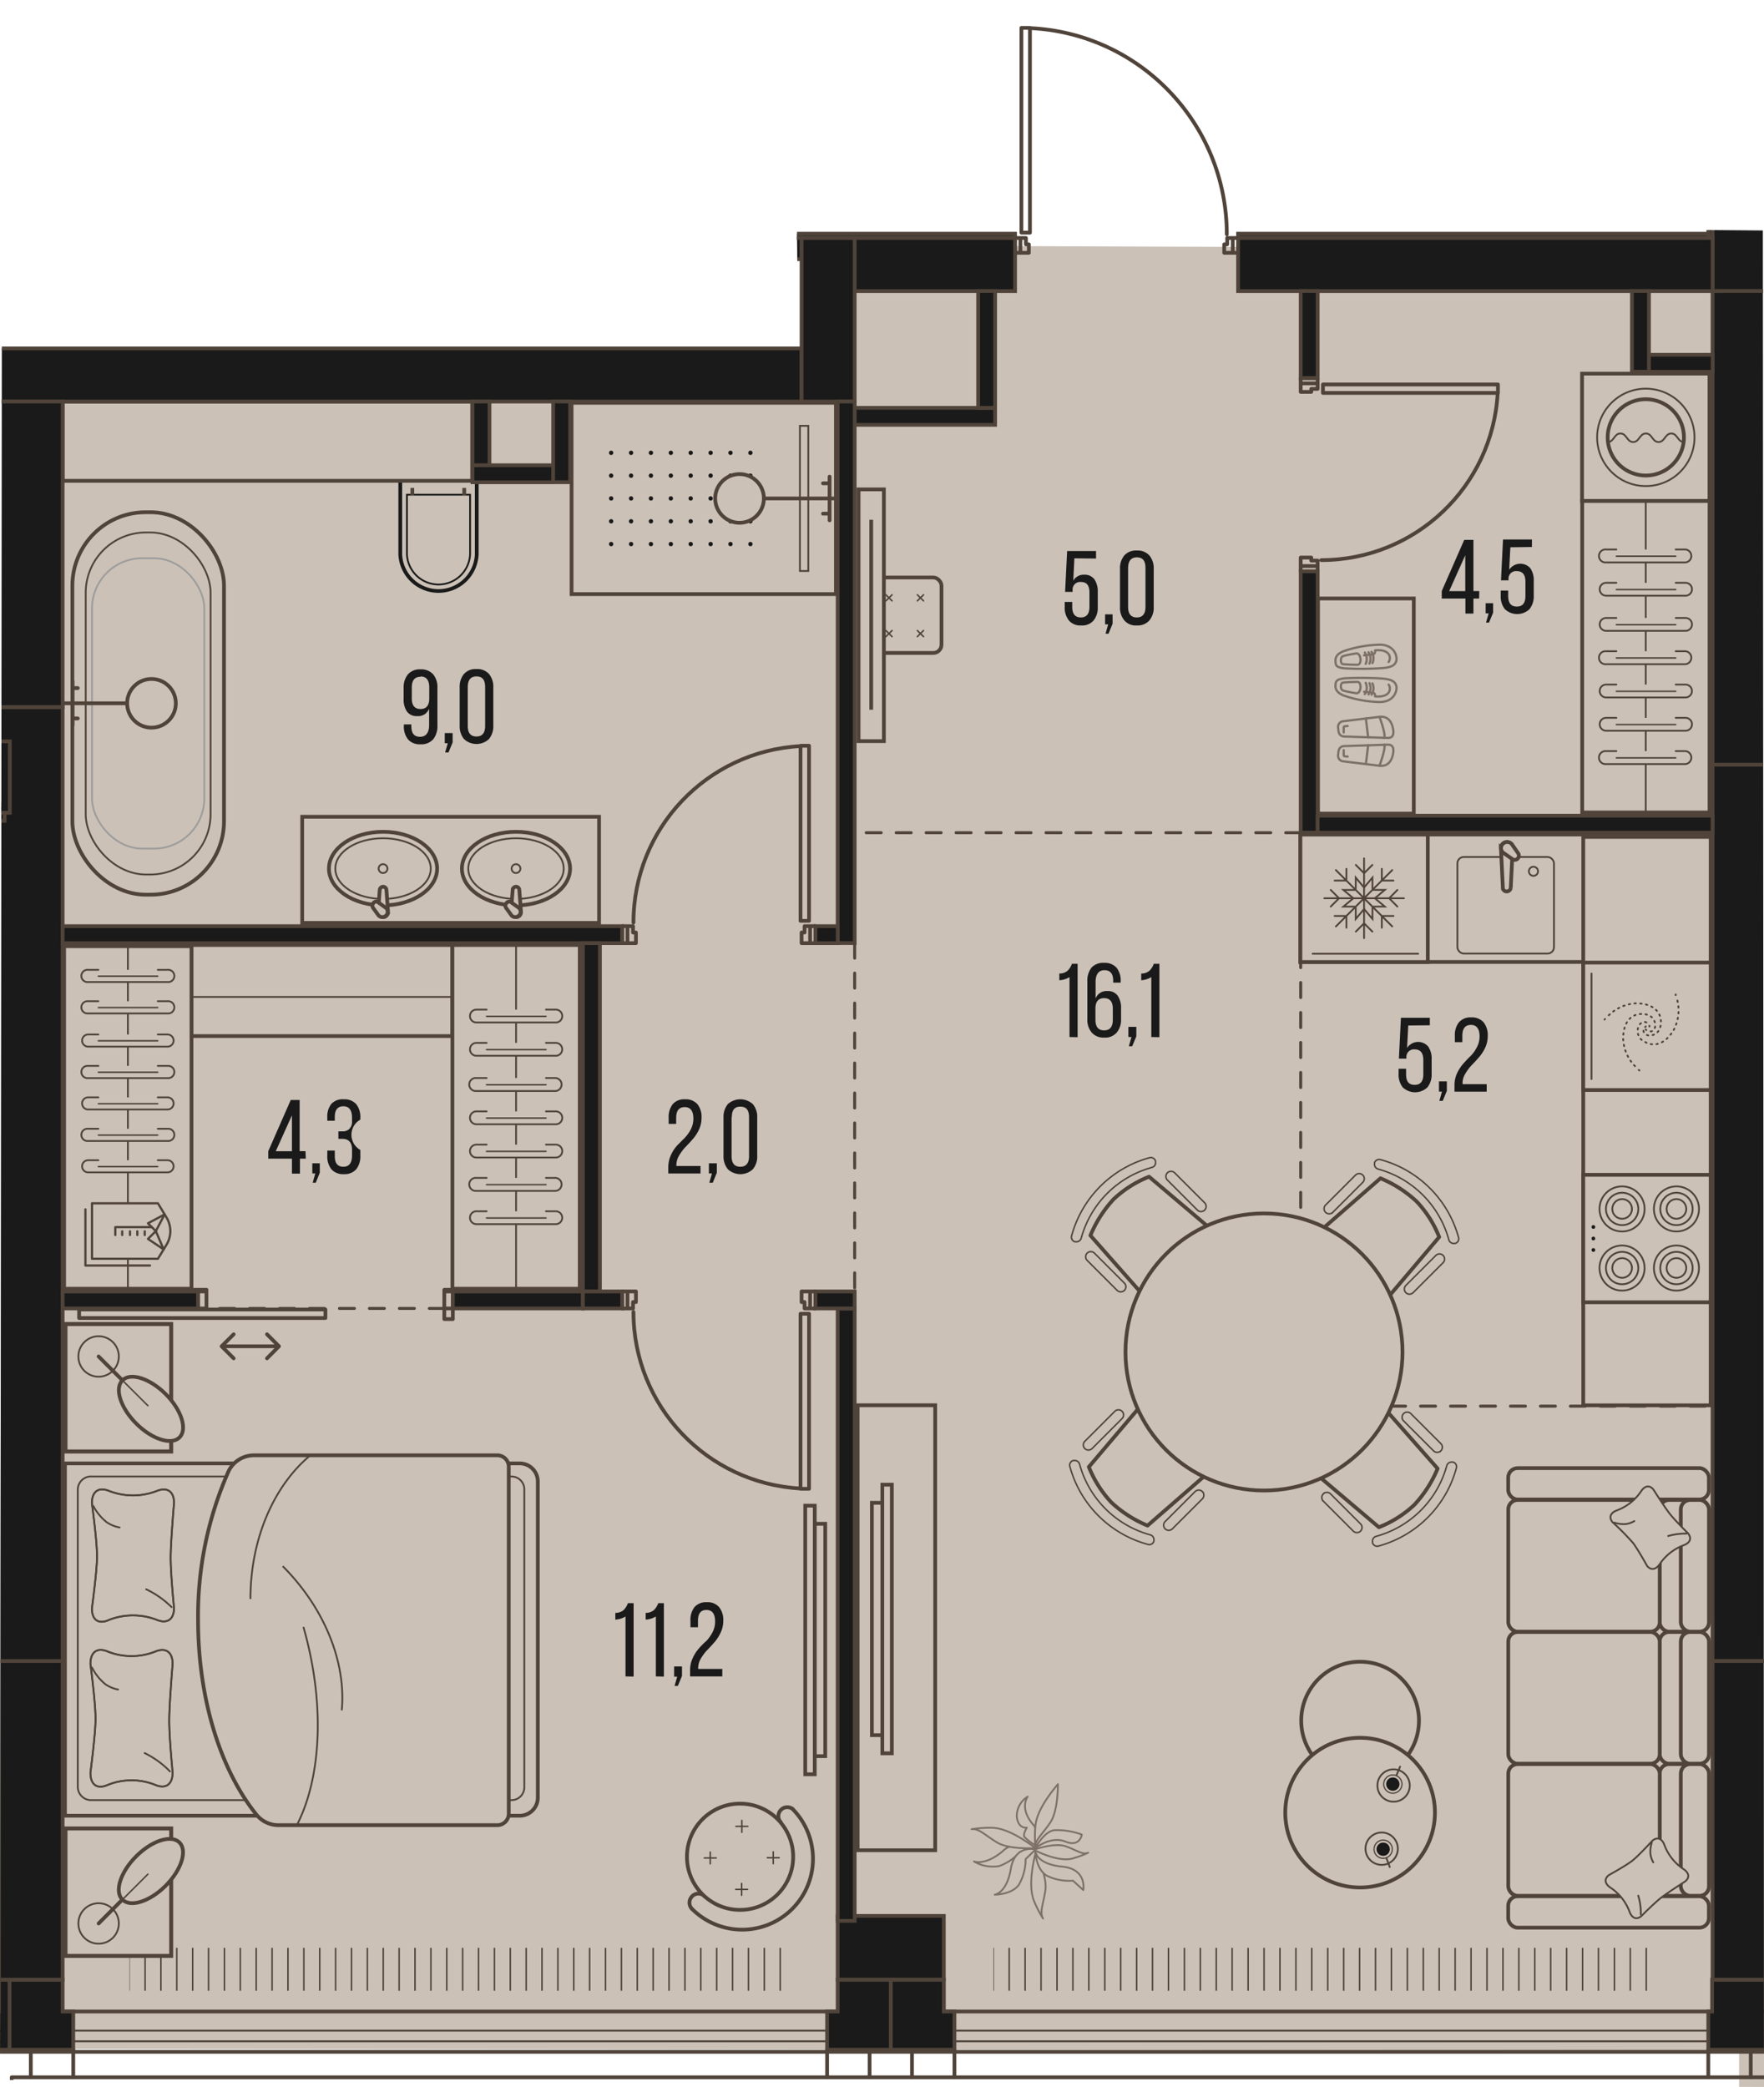 <svg version="1.1" xmlns="http://www.w3.org/2000/svg" xmlns:xlink="http://www.w3.org/1999/xlink" viewBox="382.796 580.549 235.48 278.522"><path d="m383.042 626.039 106.293.246-.149-15.066 28.029-.362.253-30.308 28.813 8.843 1.782 21.348 70.059.567.154 247.764-235.48-.93.246-232.102Z" fill="none"></path><path fill="#cbc1b7" d="m389.55 632.254 105.18-.875.36-18.065 119.36.425.97 240.435-228.04-.18 2.17-221.74z"></path><clipPath id="a"><path d="m383.042 626.039 106.293.246-.149-15.066 28.029-.362.253-30.308 28.813 8.843 1.782 21.348 70.059.567.154 247.764-235.48-.93.246-232.102Z" fill="none"></path></clipPath><g clip-path="url(#a)"><defs><clipPath></clipPath><clipPath></clipPath><clipPath></clipPath><clipPath></clipPath><clipPath></clipPath><clipPath></clipPath><clipPath></clipPath><clipPath></clipPath><clipPath></clipPath><clipPath></clipPath><clipPath></clipPath><clipPath></clipPath><clipPath></clipPath><clipPath></clipPath><clipPath></clipPath><clipPath></clipPath><clipPath id="b"><path fill="none" d="M515.408 840.5h87.26v6.08h-87.26z"></path></clipPath><clipPath></clipPath><clipPath></clipPath><clipPath></clipPath><clipPath></clipPath><clipPath></clipPath><clipPath></clipPath><clipPath></clipPath><clipPath id="c"><path fill="none" d="M400.088 840.5h86.97v6.08h-86.97z"></path></clipPath><clipPath></clipPath><clipPath></clipPath><clipPath></clipPath><clipPath></clipPath><clipPath></clipPath><clipPath></clipPath><clipPath id="d"><path fill="none" d="M463.458 639.96h20.44v14.23h-20.44z"></path></clipPath><clipPath></clipPath><clipPath></clipPath><clipPath></clipPath><clipPath></clipPath><clipPath></clipPath><clipPath></clipPath><pattern x="0" y="0" width="68.03" height="42.52" patternTransform="matrix(1 0 0 -1 -95.082 -15148.59)" patternUnits="userSpaceOnUse"></pattern><pattern x="0" y="0" width="34.02" height="34.02" patternTransform="matrix(1 0 0 -1 -231.152 -15140.09)" patternUnits="userSpaceOnUse"></pattern></defs><g data-name="Layer 1"><path fill="none" stroke="#51443a" stroke-dasharray="0 0 2 2" stroke-linecap="round" stroke-miterlimit="10" stroke-width=".4" d="M556.428 691.68h-59.54m0 14.74v46.48m59.54-61.22v76.53m0 0h54.98m-169.3-13.04h-31.75"></path><path fill="#cbc1b7" d="M614.948 852.32h120.29v10.92h-120.29zm-114.66-14.24h117.64V849h-117.64z"></path><g fill="none" stroke="#50443a" stroke-miterlimit="10" stroke-width=".2" clip-path="url(#b)"><path d="M602.558 840.5v5.73m-2.13-5.73v5.73m-2.12-5.73v5.73m-2.13-5.73v5.73m-2.12-5.73v5.73m-2.13-5.73v5.73m-2.13-5.73v5.73m-2.12-5.73v5.73m-2.13-5.73v5.73m-2.12-5.73v5.73m-2.13-5.73v5.73m-2.13-5.73v5.73m-2.12-5.73v5.73m-2.13-5.73v5.73m-2.12-5.73v5.73m-2.13-5.73v5.73m-2.13-5.73v5.73m-2.12-5.73v5.73m-2.13-5.73v5.73m-2.12-5.73v5.73m-2.13-5.73v5.73m-2.13-5.73v5.73m-2.12-5.73v5.73m-2.13-5.73v5.73m-2.12-5.73v5.73m-2.13-5.73v5.73m-2.13-5.73v5.73m-2.12-5.73v5.73m-2.13-5.73v5.73m-2.12-5.73v5.73m-2.13-5.73v5.73m-2.13-5.73v5.73m-2.12-5.73v5.73m-2.13-5.73v5.73m-2.12-5.73v5.73m-2.13-5.73v5.73m-2.13-5.73v5.73m-2.12-5.73v5.73m-2.13-5.73v5.73m-2.13-5.73v5.73m-2.12-5.73v5.73m-2.13-5.73v5.73"></path></g><path fill="#cbc1b7" d="M385.028 838.08h117.24V849h-117.24z"></path><g fill="none" stroke="#50443a" stroke-miterlimit="10" stroke-width=".2" clip-path="url(#c)"><path d="M486.948 840.5v5.73m-2.12-5.73v5.73m-2.12-5.73v5.73m-2.12-5.73v5.73m-2.12-5.73v5.73m-2.12-5.73v5.73m-2.12-5.73v5.73m-2.12-5.73v5.73m-2.12-5.73v5.73m-2.12-5.73v5.73m-2.12-5.73v5.73m-2.12-5.73v5.73m-2.12-5.73v5.73m-2.12-5.73v5.73m-2.12-5.73v5.73m-2.12-5.73v5.73m-2.11-5.73v5.73m-2.12-5.73v5.73m-2.12-5.73v5.73m-2.12-5.73v5.73m-2.12-5.73v5.73m-2.12-5.73v5.73m-2.12-5.73v5.73m-2.12-5.73v5.73m-2.12-5.73v5.73m-2.12-5.73v5.73m-2.12-5.73v5.73m-2.12-5.73v5.73m-2.12-5.73v5.73m-2.12-5.73v5.73m-2.12-5.73v5.73m-2.12-5.73v5.73m-2.12-5.73v5.73m-2.12-5.73v5.73m-2.12-5.73v5.73m-2.12-5.73v5.73m-2.12-5.73v5.73m-2.12-5.73v5.73m-2.12-5.73v5.73m-2.12-5.73v5.73m-2.11-5.73v5.73m-2.12-5.73v5.73"></path></g><path fill="none" stroke="#50443a" stroke-linecap="round" stroke-linejoin="round" stroke-width=".5" d="M442.108 756.59h1.14m0 0v-1.42m0 0h-1.14m0 0v1.42m0-3.69v2.27m0 0h1.14m0 0v-2.27m0 0h-1.14m-32.88 0v2.27m0 0h1.13m0 0v-2.27m0 0h-1.13m3.15 7.32 1.61 1.61m-1.61-1.61 1.61-1.6m6.05 1.6-1.6 1.61m1.6-1.61-1.6-1.6m-6.06 1.6h7.66m-26.68-4.91v1.14m0 0h32.88m0 0v-1.14m0 0h-32.88m49.89-2.41h.56m0 0v-.22m0 0h-1.7m0 0v.22m-33.45 0h.57m1.13 0v-.22m0 0h-1.7m0 0v.22" data-name="doors sliding"></path><path fill="none" stroke="#50443a" stroke-linecap="round" stroke-linejoin="round" stroke-width=".5" d="M520.288 611.31v-27.04m-1.14 27.04v.29m1.14-27.33h-1.14m0 27.33h1.14m0 0v-.29m-1.14-27.04v27.04m0 .29h1.14m0 0v-27.33m0 0h-1.14m0 0v27.33m28.21 2.69v-1.98m0 0h-.74m0 0v.85m0 0h-.4m0 0v1.13m0 0h1.14m0-1.98v1.98m0 0h.71m0 0v-1.98m0 0h-.71m-28.35 1.98h1.13m0 0v-1.13m0 0h-.39m0 0v-.85m0 0h-.74m0 0v1.98m0-1.98h-.71m0 0v1.98m0 0h.71m0 0v-1.98m91.41-9.78h-27.04m27.04 1.13h.28m-27.32-1.13v1.13m27.32 0v-1.13m0 0h-.28m-27.04 1.13h27.04m.28 0v-1.13m0 0h-27.32m0 0v1.13m0 0h27.32m2.7.14v-1.13m0 0h-1.14m0 0v.39m0 0h-.85m0 0v.74m0 0h1.99m-1.99 0v.71m0 0h1.99m0 0v-.71m0 0h-1.99m-51.72 29.19h23.07m-23.07-1.13h-.29m23.36 1.13v-1.13m-23.36 0v1.13m0 0h.29m23.07-1.13h-23.07m-.29 0v1.13m0 0h23.36m0 0v-1.13m0 0h-23.36m-2.97 24.23h2.26m0 0v-.73m0 0h-.85m0 0v-.4m0 0h-1.41m0 0v1.13m2.26 0h-2.26m0 0v.71m0 0h2.26m0 0v-.71m-2.26-24.38v1.14m0 0h1.41m0 0v-.4m0 0h.85m0 0v-.74m0 0h-2.26m2.26 0v-.7m0 0h-2.26m0 0v.7m0 0h2.26m-69.03 71.45v-23.08m1.14 23.08v.28m-1.14-23.36h1.14m0 23.36h-1.14m0 0v-.28m1.14-23.08v23.08m0 .28v-23.36m0 0h-1.14m0 0v23.36m0 0h1.14m.14 2.98v-2.27m0 0h-.74m0 0v.85m0 0h-.4m0 0v1.42m0 0h1.14m0-2.27v2.27m0 0h.71m0 0v-2.27m0 0h-.71m-24.38 2.27h1.13m0 0V705m0 0h-.39m0 0v-.85m0 0h-.74m0 0v2.27m0-2.27h-.71m0 0v2.27m0 0h.71m0 0v-2.27m23.1 52.01v23.08m1.14-23.08v-.28m-1.14 23.36h1.14m0-23.36h-1.14m0 0v.28m1.14 23.08v-23.08m0-.28h-1.14m0 0v23.36m0 0h1.14m0 0v-23.36m-24.24-2.98v2.27m0 0h.74m0 0v-.85m0 0h.39m0 0v-1.42m0 0h-1.13m0 2.27v-2.27m0 0h-.71m0 0v2.27m0 0h.71m24.38-2.27h-1.14m0 0v1.42m0 0h.4m0 0v.85m0 0h.74m0 0v-2.27m0 2.27h.71m0 0v-2.27m0 0h-.71m0 0v2.27m55.63-143.35c-.006-14.72-11.577-26.836-26.28-27.52m90.64-8.05c-14.725 0-26.847 11.58-27.52 26.29m-24.23 52.76c12.529-.003 22.87-9.8 23.55-22.31m-93.06 47.13c-12.513.675-22.313 11.019-22.31 23.55m0 51.98c-.003 12.531 9.797 22.875 22.31 23.55"></path><path fill="#cbc1b7" stroke="#50443a" stroke-miterlimit="10" stroke-width=".5" d="M593.988 630.41h17.01v17.01h-17.01z"></path><circle cx="602.498" cy="638.92" r="6.5" fill="none" stroke="#50443a" stroke-linecap="round" stroke-miterlimit="10" stroke-width=".24"></circle><path d="M602.488 633.83a5.09 5.09 0 1 1-5.08 5.1v-.01a5.09 5.09 0 0 1 5.08-5.09Z" fill="none" stroke="#50443a" stroke-linecap="round" stroke-miterlimit="10" stroke-width=".5"></path><path d="M607.588 639.54c-.85 0-.85-1.14-1.69-1.14s-.85 1.14-1.7 1.14-.84-1.14-1.69-1.14-.85 1.14-1.7 1.14-.85-1.14-1.7-1.14-.84 1.14-1.69 1.14" fill="none" stroke="#50443a" stroke-linecap="round" stroke-miterlimit="10" stroke-width=".24"></path><path fill="#cbc1b7" stroke="#50443a" stroke-miterlimit="10" stroke-width=".5" d="M423.138 689.55h39.63v14.17h-39.63z"></path><path d="M441.338 659.66a5.11 5.11 0 0 1-5.11-5.1v-10.02h10.26v10a5.11 5.11 0 0 1-5.15 5.12Z" fill="#cbc1b7"></path><path d="M446.188 644.8v9.74a4.86 4.86 0 0 1-9.71 0v-9.76h9.71m.5-.5h-10.71v10.26a5.36 5.36 0 0 0 10.71 0v-10.26Z" fill="#1a1a1a"></path><path d="M445.428 646.69v7.85a4.1 4.1 0 0 1-8.19 0v-7.85h8.19m.24-.24h-8.67v8.09a4.34 4.34 0 0 0 8.67 0v-8.09Z" fill="#1a1a1a"></path><path fill="none" stroke="#50443a" stroke-miterlimit="10" stroke-width=".5" d="M444.768 646.68v-1.01m-6.93 1.01v-1.01"></path><ellipse cx="433.928" cy="696.47" rx="7.22" ry="4.91" fill="#cbc1b7" stroke="#50443a" stroke-miterlimit="10" stroke-width=".5"></ellipse><ellipse cx="433.928" cy="696.47" rx="6.37" ry="4.05" fill="none" stroke="#50443a" stroke-miterlimit="10" stroke-width=".24"></ellipse><circle cx="433.928" cy="696.47" r=".59" fill="none" stroke="#50443a" stroke-miterlimit="10" stroke-width=".24"></circle><path d="m434.378 699.28.22 3a.67.67 0 0 1-.66.67.67.67 0 0 1-.67-.67l.22-3a.48.48 0 0 1 .45-.39.45.45 0 0 1 .44.39Z" fill="#cbc1b7" fill-rule="evenodd" stroke="#50443a" stroke-miterlimit="10" stroke-width=".5"></path><path d="m433.338 701.01 1 .72a.71.71 0 0 1 0 1 .7.7 0 0 1-1 0l-.73-1a.5.5 0 0 1 0-.61.46.46 0 0 1 .73-.11Z" fill="#cbc1b7" fill-rule="evenodd" stroke="#50443a" stroke-miterlimit="10" stroke-width=".5"></path><ellipse cx="451.678" cy="696.47" rx="7.22" ry="4.91" fill="#cbc1b7" stroke="#50443a" stroke-miterlimit="10" stroke-width=".5"></ellipse><ellipse cx="451.678" cy="696.47" rx="6.37" ry="4.05" fill="none" stroke="#50443a" stroke-miterlimit="10" stroke-width=".24"></ellipse><circle cx="451.678" cy="696.47" r=".59" fill="none" stroke="#50443a" stroke-miterlimit="10" stroke-width=".24"></circle><path d="m452.118 699.28.23 3a.67.67 0 0 1-1.34 0l.23-3a.46.46 0 0 1 .44-.39.44.44 0 0 1 .44.39Z" fill="#cbc1b7" fill-rule="evenodd" stroke="#50443a" stroke-miterlimit="10" stroke-width=".5"></path><path d="m451.088 701.01 1 .72a.71.71 0 0 1 0 1 .71.71 0 0 1-1 0l-.72-1a.47.47 0 0 1 0-.61.46.46 0 0 1 .72-.11Z" fill="#cbc1b7" fill-rule="evenodd" stroke="#50443a" stroke-miterlimit="10" stroke-width=".5"></path><path fill="#cbc1b7" stroke="#50443a" stroke-miterlimit="10" stroke-width=".5" d="M459.098 634.31h35.29v25.53h-35.29z"></path><g fill="#1a1a1a" clip-path="url(#d)"><circle cx="464.378" cy="653.16" r=".29"></circle><circle cx="464.378" cy="650.12" r=".29"></circle><circle cx="464.378" cy="647.07" r=".29"></circle><circle cx="464.378" cy="644.03" r=".29"></circle><circle cx="464.378" cy="640.98" r=".29"></circle><circle cx="467.038" cy="653.16" r=".29"></circle><circle cx="467.038" cy="650.12" r=".29"></circle><circle cx="467.038" cy="647.07" r=".29"></circle><circle cx="467.038" cy="644.03" r=".29"></circle><circle cx="467.038" cy="640.98" r=".29"></circle><circle cx="469.688" cy="653.16" r=".29"></circle><circle cx="469.688" cy="650.12" r=".29"></circle><circle cx="469.688" cy="647.07" r=".29"></circle><circle cx="469.688" cy="644.03" r=".29"></circle><circle cx="469.688" cy="640.98" r=".29"></circle><circle cx="472.348" cy="653.16" r=".29"></circle><circle cx="472.348" cy="650.12" r=".29"></circle><circle cx="472.348" cy="647.07" r=".29"></circle><circle cx="472.348" cy="644.03" r=".29"></circle><circle cx="472.348" cy="640.98" r=".29"></circle><circle cx="474.998" cy="653.16" r=".29"></circle><circle cx="474.998" cy="650.12" r=".29"></circle><circle cx="474.998" cy="647.07" r=".29"></circle><circle cx="474.998" cy="644.03" r=".29"></circle><circle cx="474.998" cy="640.98" r=".29"></circle><circle cx="477.658" cy="653.16" r=".29"></circle><circle cx="477.658" cy="650.12" r=".29"></circle><circle cx="477.658" cy="647.07" r=".29"></circle><circle cx="477.658" cy="644.03" r=".29"></circle><circle cx="477.658" cy="640.98" r=".29"></circle><circle cx="480.308" cy="653.16" r=".29"></circle><circle cx="480.308" cy="650.12" r=".29"></circle><circle cx="480.308" cy="647.07" r=".29"></circle><circle cx="480.308" cy="644.03" r=".29"></circle><circle cx="480.308" cy="640.98" r=".29"></circle><circle cx="482.968" cy="653.16" r=".29"></circle><circle cx="482.968" cy="650.12" r=".29"></circle><circle cx="482.968" cy="647.07" r=".29"></circle><circle cx="482.968" cy="644.03" r=".29"></circle><circle cx="482.968" cy="640.98" r=".29"></circle></g><path fill="#cbc1b7" stroke="#50443a" stroke-miterlimit="10" stroke-width=".24" d="M489.578 637.38h1.12v19.37h-1.12z"></path><path fill="none" stroke="#50443a" stroke-miterlimit="10" stroke-width=".5" d="M494.388 647.07h-9.61"></path><path fill="none" stroke="#50443a" stroke-linecap="round" stroke-miterlimit="10" stroke-width=".5" d="M493.538 649.99v-5.83m0 4.94h-.88m.88-4.05h-.88"></path><circle cx="481.518" cy="647.07" r="3.25" fill="#cbc1b7" stroke="#50443a" stroke-miterlimit="10" stroke-width=".5"></circle><rect x="392.458" y="648.91" width="20.24" height="51.04" rx="9.79" ry="9.79" fill="#cbc1b7" stroke="#50443a" stroke-miterlimit="10" stroke-width=".5"></rect><rect x="394.238" y="651.61" width="16.67" height="45.65" rx="8.05" ry="8.05" fill="#cbc1b7" stroke="#50443a" stroke-miterlimit="10" stroke-width=".24"></rect><rect x="395.078" y="655.05" width="14.99" height="38.75" rx="6.7" ry="6.7" fill="#cbc1b7" stroke="#9d9d9c" stroke-miterlimit="10" stroke-width=".24"></rect><path fill="none" stroke="#50443a" stroke-miterlimit="10" stroke-width=".5" d="M391.338 674.41h9.91"></path><path fill="none" stroke="#50443a" stroke-linecap="round" stroke-miterlimit="10" stroke-width=".5" d="M392.478 671.49v5.83m0-4.94h.7m-.7 4.05h.7"></path><circle cx="403.018" cy="674.41" r="3.25" fill="#cbc1b7" stroke="#50443a" stroke-miterlimit="10" stroke-width=".5"></circle><path fill="#cbc1b7" stroke="#50443a" stroke-miterlimit="10" stroke-width=".5" d="M391.158 634.14h54.67v10.58h-54.67zm165.23 57.78h54.83v17.01h-54.83z"></path><path fill="#cbc1b7" stroke="#50443a" stroke-miterlimit="10" stroke-width=".5" d="M594.148 692.24h17.01v75.86h-17.01z"></path><path fill="#cbc1b7" stroke="#50443a" stroke-miterlimit="10" stroke-width=".5" d="M594.148 737.34h17.01v17.01h-17.01z"></path><circle cx="606.588" cy="741.89" r="3.01" fill="none" stroke="#50443a" stroke-linecap="round" stroke-miterlimit="10" stroke-width=".24"></circle><path d="M604.428 741.89a2.16 2.16 0 1 1 2.16 2.16h0a2.16 2.16 0 0 1-2.16-2.16Z" fill="none" stroke="#50443a" stroke-linecap="round" stroke-miterlimit="10" stroke-width=".24"></path><path d="M605.278 741.89a1.31 1.31 0 1 1 1.31 1.31h0a1.31 1.31 0 0 1-1.31-1.31Z" fill="none" stroke="#50443a" stroke-linecap="round" stroke-miterlimit="10" stroke-width=".24"></path><circle cx="606.588" cy="749.78" r="3.01" fill="none" stroke="#50443a" stroke-linecap="round" stroke-miterlimit="10" stroke-width=".24"></circle><path d="M604.428 749.78a2.16 2.16 0 1 1 2.16 2.16h0a2.16 2.16 0 0 1-2.16-2.16Z" fill="none" stroke="#50443a" stroke-linecap="round" stroke-miterlimit="10" stroke-width=".24"></path><path d="M605.278 749.78a1.31 1.31 0 1 1 1.32 1.3h-.01a1.31 1.31 0 0 1-1.31-1.3Z" fill="none" stroke="#50443a" stroke-linecap="round" stroke-miterlimit="10" stroke-width=".24"></path><circle cx="599.328" cy="741.89" r="3.01" fill="none" stroke="#50443a" stroke-linecap="round" stroke-miterlimit="10" stroke-width=".24"></circle><path d="M597.178 741.89a2.16 2.16 0 1 1 2.16 2.16h0a2.16 2.16 0 0 1-2.16-2.16Z" fill="none" stroke="#50443a" stroke-linecap="round" stroke-miterlimit="10" stroke-width=".24"></path><path d="M598.028 741.89a1.31 1.31 0 1 1 1.31 1.31h0a1.31 1.31 0 0 1-1.31-1.31Z" fill="none" stroke="#50443a" stroke-linecap="round" stroke-miterlimit="10" stroke-width=".24"></path><circle cx="599.328" cy="749.78" r="3.01" fill="none" stroke="#50443a" stroke-linecap="round" stroke-miterlimit="10" stroke-width=".24"></circle><path d="M597.178 749.78a2.16 2.16 0 1 1 2.16 2.16h0a2.16 2.16 0 0 1-2.16-2.16Z" fill="none" stroke="#50443a" stroke-linecap="round" stroke-miterlimit="10" stroke-width=".24"></path><path d="M598.028 749.78a1.31 1.31 0 1 1 1.32 1.3h-.01a1.31 1.31 0 0 1-1.31-1.3Z" fill="none" stroke="#50443a" stroke-linecap="round" stroke-miterlimit="10" stroke-width=".24"></path><circle cx="595.498" cy="744.3" r=".25" fill="#1a1a1a"></circle><circle cx="595.498" cy="745.84" r=".25" fill="#1a1a1a"></circle><circle cx="595.498" cy="747.37" r=".25" fill="#1a1a1a"></circle><path fill="#cbc1b7" stroke="#50443a" stroke-miterlimit="10" stroke-width=".5" d="M556.388 691.93h17.01v17.01h-17.01z"></path><path fill="none" stroke="#50443a" stroke-linecap="round" stroke-miterlimit="10" stroke-width=".24" d="M563.778 699.15v-1.48l1.11 1.33m1.12.15v-1.48l-1.12 1.33m1.28.31h1.49l-1.33 1.12m-.16 1.11h1.49l-1.33-1.11m-.32 1.28v1.48l-1.12-1.33"></path><path fill="none" stroke="#50443a" stroke-linecap="round" stroke-miterlimit="10" stroke-width=".24" d="M563.778 701.71v1.48l1.12-1.33m-1.29-.32h-1.48l1.33-1.11"></path><path fill="none" stroke="#50443a" stroke-linecap="round" stroke-miterlimit="10" stroke-width=".24" d="M563.608 699.32h-1.48l1.33 1.11m1.43 0v-5.32m0 1.98-1.1-1.11m2.21 0-1.11 1.11m0 3.34 3.76-3.76m-1.39 1.4v-1.57m1.56 1.57h-1.56m-2.37 2.36h5.32m-1.97 0 1.1-1.11m0 2.22-1.1-1.11m-3.35 0 3.76 3.76m-1.39-1.4h1.56m-1.56 1.57v-1.57m-2.37-2.36v5.32m0-1.98 1.11 1.11m-2.21 0 1.1-1.11m0-3.34-3.76 3.76m1.4-1.4v1.57m-1.57-1.57h1.57m2.36-2.36h-5.31m1.97 0-1.11 1.11m0-2.22 1.11 1.11m3.34 0-3.76-3.76m1.4 1.4h-1.57m1.57-1.57v1.57m-4.51 9.76h14.09"></path><path fill="#cbc1b7" stroke="#50443a" stroke-miterlimit="10" stroke-width=".5" d="M594.148 709.01h17.01v17.01h-17.01z"></path><g fill="none" stroke="#50443a" stroke-linecap="round" stroke-linejoin="round" stroke-width=".24"><path d="M602.488 717.95c.02.026.044.05.07.07"></path><path d="M603.138 718.2a.47.47 0 0 0 .31-.12.85.85 0 0 0 .31-.67c0-.76-.49-1.54-1.82-1.54-1 0-2.41.61-2.47 3.24h0a5.63 5.63 0 0 0 1.87 4" stroke-dasharray="0 0 .19 .58"></path><path d="M601.558 723.34a.27.27 0 0 1 .08.07"></path></g><g fill="none" stroke="#50443a" stroke-linecap="round" stroke-linejoin="round" stroke-width=".24"><path d="M602.978 717.54v-.09"></path><path d="M602.568 717a.66.66 0 0 0-.34-.06.93.93 0 0 0-.61.42 1.58 1.58 0 0 0 .8 2.26c.82.48 2.39.68 3.77-1.55h0a5.61 5.61 0 0 0 .41-4.41" stroke-dasharray="0 0 .19 .58"></path><path d="M606.488 713.35v-.09"></path></g><g fill="none" stroke="#50443a" stroke-linecap="round" stroke-linejoin="round" stroke-width=".24"><path d="m602.488 717.54-.07.08"></path><path d="M602.188 718.11a.6.6 0 0 0 .12.32.87.87 0 0 0 .67.31c.76 0 1.54-.49 1.54-1.83 0-.94-.61-2.4-3.23-2.46h0a5.63 5.63 0 0 0-4 1.87" stroke-dasharray="0 0 .19 .58"></path><path d="m597.048 716.54-.06.08"></path></g><path fill="none" stroke="#50443a" stroke-linecap="round" stroke-miterlimit="10" stroke-width=".24" d="M595.248 710.47v14.09"></path><path fill="#cbc1b7" d="M575.538 692.25h16.51v16.37h-16.51z"></path><rect x="577.348" y="694.92" width="12.89" height="12.89" rx=".85" ry=".85" fill="none" stroke="#50443a" stroke-linecap="round" stroke-miterlimit="10" stroke-width=".24"></rect><path d="m583.418 699.07-.26-5.35a.79.79 0 0 1 .78-.79.8.8 0 0 1 .79.79l-.26 5.35a.56.56 0 0 1-.53.45c-.16.02-.51-.13-.52-.45Z" fill="#cbc1b7" fill-rule="evenodd" stroke="#50443a" stroke-miterlimit="10" stroke-width=".5"></path><path d="m584.638 695.17-1.22-.85a.81.81 0 0 1 0-1.16.83.83 0 0 1 1.16 0l.85 1.22a.58.58 0 0 1 0 .72.55.55 0 0 1-.79.07Z" fill="#cbc1b7" fill-rule="evenodd" stroke="#50443a" stroke-miterlimit="10" stroke-width=".5"></path><circle cx="587.498" cy="696.83" r=".61" fill="none" stroke="#50443a" stroke-linecap="round" stroke-miterlimit="10" stroke-width=".24"></circle><rect x="604.348" y="815.98" width="6.57" height="17.58" rx="1.26" ry="1.26" fill="#cbc1b7" stroke="#50443a" stroke-linecap="round" stroke-linejoin="round" stroke-width=".5"></rect><rect x="584.128" y="833.62" width="26.79" height="4.19" rx="1.26" ry="1.26" fill="#cbc1b7" stroke="#50443a" stroke-linecap="round" stroke-linejoin="round" stroke-width=".5"></rect><rect x="584.128" y="776.48" width="26.79" height="4.19" rx="1.26" ry="1.26" fill="#cbc1b7" stroke="#50443a" stroke-linecap="round" stroke-linejoin="round" stroke-width=".5"></rect><rect x="607.168" y="815.98" width="3.76" height="17.58" rx="1.26" ry="1.26" fill="#cbc1b7" stroke="#50443a" stroke-linecap="round" stroke-linejoin="round" stroke-width=".5"></rect><rect x="584.138" y="815.98" width="20.22" height="17.58" rx="1.26" ry="1.26" fill="#cbc1b7" stroke="#50443a" stroke-linecap="round" stroke-linejoin="round" stroke-width=".5"></rect><rect x="604.348" y="798.35" width="6.57" height="17.58" rx="1.26" ry="1.26" fill="#cbc1b7" stroke="#50443a" stroke-linecap="round" stroke-linejoin="round" stroke-width=".5"></rect><rect x="607.168" y="798.35" width="3.76" height="17.58" rx="1.26" ry="1.26" fill="#cbc1b7" stroke="#50443a" stroke-linecap="round" stroke-linejoin="round" stroke-width=".5"></rect><rect x="584.138" y="798.35" width="20.22" height="17.58" rx="1.26" ry="1.26" fill="#cbc1b7" stroke="#50443a" stroke-linecap="round" stroke-linejoin="round" stroke-width=".5"></rect><rect x="604.348" y="780.73" width="6.57" height="17.58" rx="1.26" ry="1.26" fill="#cbc1b7" stroke="#50443a" stroke-linecap="round" stroke-linejoin="round" stroke-width=".5"></rect><rect x="607.168" y="780.73" width="3.76" height="17.58" rx="1.26" ry="1.26" fill="#cbc1b7" stroke="#50443a" stroke-linecap="round" stroke-linejoin="round" stroke-width=".5"></rect><rect x="584.138" y="780.73" width="20.22" height="17.58" rx="1.26" ry="1.26" fill="#cbc1b7" stroke="#50443a" stroke-linecap="round" stroke-linejoin="round" stroke-width=".5"></rect><path d="M597.558 830.8s2.21-1.22 3.08-1.88 2.73-2.72 2.77-2.74c.68-.54 1.28-.22 1.58.62a6.64 6.64 0 0 0 2.51 3.17c.75.49.92 1.14.24 1.68 0 0-2.16 1.38-3.1 2.09s-2.73 2.52-2.75 2.54c-.68.54-1.27.22-1.57-.62a6.64 6.64 0 0 0-2.52-3.18c-.74-.48-.92-1.14-.24-1.68Z" fill="#cbc1b7"></path><path d="M597.558 830.8s2.21-1.22 3.08-1.88 2.73-2.72 2.77-2.74c.68-.54 1.28-.22 1.58.62a6.64 6.64 0 0 0 2.51 3.17c.75.49.92 1.14.24 1.68 0 0-2.16 1.38-3.1 2.09s-2.73 2.52-2.75 2.54c-.68.54-1.27.22-1.57-.62a6.64 6.64 0 0 0-2.52-3.18c-.74-.48-.92-1.14-.24-1.68Z" fill="none" stroke="#50443a" stroke-linecap="round" stroke-linejoin="round" stroke-width=".24"></path><path d="M603.308 826.41a3.94 3.94 0 0 0-.19 1.6c.058.384.187.753.38 1.09m-1.67 6.95a7.69 7.69 0 0 0-.34-2.51" fill="none" stroke="#50443a" stroke-linecap="round" stroke-linejoin="round" stroke-width=".24"></path><path d="M602.678 789.54s-1.23-2.21-1.89-3.08c-.86-.975-1.775-1.9-2.74-2.77-.54-.68-.22-1.28.62-1.58a6.68 6.68 0 0 0 3.18-2.51c.48-.75 1.14-.93 1.68-.24 0 0 1.37 2.16 2.08 3.1s2.53 2.72 2.54 2.74c.54.69.22 1.28-.62 1.58a6.7 6.7 0 0 0-3.17 2.51c-.49.71-1.14.89-1.68.25Z" fill="#cbc1b7"></path><path d="M602.678 789.54s-1.23-2.21-1.89-3.08c-.86-.975-1.775-1.9-2.74-2.77-.54-.68-.22-1.28.62-1.58a6.68 6.68 0 0 0 3.18-2.51c.48-.75 1.14-.93 1.68-.24 0 0 1.37 2.16 2.08 3.1s2.53 2.72 2.54 2.74c.54.69.22 1.28-.62 1.58a6.7 6.7 0 0 0-3.17 2.51c-.49.71-1.14.89-1.68.25Z" fill="none" stroke="#50443a" stroke-linecap="round" stroke-linejoin="round" stroke-width=".24"></path><path d="M598.278 783.75a4 4 0 0 0 1.6.19 3.09 3.09 0 0 0 1.09-.39m6.96 1.67a8.31 8.31 0 0 0-2.44.32" fill="none" stroke="#50443a" stroke-linecap="round" stroke-linejoin="round" stroke-width=".24"></path><circle cx="564.358" cy="810.18" r="7.86" fill="#cbc1b7" stroke="#50443a" stroke-miterlimit="10" stroke-width=".5"></circle><circle cx="564.358" cy="822.46" r="9.99" fill="#cbc1b7" stroke="#50443a" stroke-miterlimit="10" stroke-width=".5"></circle><circle cx="567.238" cy="827.27" r="2.16" fill="#cbc1b7" stroke="#50443a" stroke-miterlimit="10" stroke-width=".24"></circle><circle cx="567.438" cy="827.34" r="1.22" fill="#cbc1b7" stroke="#50443a" stroke-linecap="round" stroke-linejoin="round" stroke-width=".16"></circle><circle cx="567.438" cy="827.34" r=".89" fill="#1a1a1a"></circle><path fill="none" stroke="#50443a" stroke-linecap="round" stroke-linejoin="round" stroke-width=".24" d="m568.318 829.72-.44-1.18"></path><circle cx="568.828" cy="818.84" r="2.16" fill="#cbc1b7" stroke="#50443a" stroke-miterlimit="10" stroke-width=".24"></circle><circle cx="568.728" cy="818.65" r="1.22" fill="#cbc1b7" stroke="#50443a" stroke-linecap="round" stroke-linejoin="round" stroke-width=".16"></circle><circle cx="568.728" cy="818.65" r=".89" fill="#1a1a1a"></circle><path fill="none" stroke="#50443a" stroke-linecap="round" stroke-linejoin="round" stroke-width=".24" d="m569.698 816.32-.48 1.15"></path><path fill="#cbc1b7" stroke="#50443a" stroke-miterlimit="10" stroke-width=".5" d="M497.288 768.09h10.35v59.39h-10.35z"></path><path fill="#cbc1b7" stroke="#50443a" stroke-miterlimit="10" stroke-width=".5" d="M500.578 778.69h1.27v35.85h-1.27zm-1.39 2.42h1.39v31.01h-1.39zm-8.9.38h1.27v35.85h-1.27zm1.28 2.42h1.39v31.01h-1.39z"></path><rect x="498.408" y="657.62" width="10.07" height="10.07" rx="1.1" ry="1.1" fill="#cbc1b7" stroke="#50443a" stroke-miterlimit="10" stroke-width=".5"></rect><path fill="none" stroke="#50443a" stroke-linecap="round" stroke-miterlimit="10" stroke-width=".2" d="m505.258 665.51.82-.81m0 .81-.82-.81m-4.2.81.82-.81m0 .81-.82-.81m4.2-3.96.82-.81m0 .81-.82-.81m-4.2.81.82-.81m0 .81-.82-.81"></path><path fill="#cbc1b7" stroke="#50443a" stroke-miterlimit="10" stroke-width=".5" d="M497.408 645.86h3.38v33.6h-3.38z"></path><path fill="none" stroke="#50443a" stroke-miterlimit="10" stroke-width=".5" d="M499.098 649.92v25.35"></path><path d="M408.368 718.82h34.81v-12.15h-34.81v12.15Z" fill="#cbc1b7" fill-rule="evenodd" stroke="#50443a" stroke-miterlimit="10" stroke-width=".5"></path><path d="M443.178 713.6h-34.81" fill="none" stroke="#50443a" stroke-linecap="round" stroke-miterlimit="10" stroke-width=".24"></path><path d="M391.358 752.54v-45.71h17v45.71h-17Z" fill="#cbc1b7" fill-rule="evenodd" stroke="#50443a" stroke-miterlimit="10" stroke-width=".5"></path><path d="M399.868 706.83v45.71" fill="none" stroke="#50443a" stroke-linecap="round" stroke-miterlimit="10" stroke-width=".24"></path><path d="M443.188 752.54v-45.87h17v45.87h-17Z" fill="#cbc1b7" fill-rule="evenodd" stroke="#50443a" stroke-miterlimit="10" stroke-width=".5"></path><path d="M451.688 706.67v45.87" fill="none" stroke="#50443a" stroke-linecap="round" stroke-miterlimit="10" stroke-width=".24"></path><path d="M611.008 647.41v41.57h-17v-41.57h17Z" fill="#cbc1b7" fill-rule="evenodd" stroke="#50443a" stroke-miterlimit="10" stroke-width=".5"></path><path d="M602.488 688.98v-41.57" fill="none" stroke="#50443a" stroke-linecap="round" stroke-miterlimit="10" stroke-width=".24"></path><path d="M391.468 775.85h60.71a2.41 2.41 0 0 1 2.41 2.41v42.2a2.41 2.41 0 0 1-2.41 2.41h-60.71v-47.02Z" fill="#cbc1b7" stroke="#50443a" stroke-miterlimit="10" stroke-width=".5"></path><path d="M394.978 777.6h56.1c.944 0 1.71.766 1.71 1.71v39.77a1.71 1.71 0 0 1-1.71 1.71h-56.1a1.78 1.78 0 0 1-1.8-1.79v-39.63c0-.983.797-1.78 1.78-1.78l.02.01Z" fill="#cbc1b7" stroke="#50443a" stroke-miterlimit="10" stroke-width=".24"></path><path d="M394.868 817.14c0-.06.64-4.84.68-7s-.68-7.45-.68-7.53c0-1.69 1-2.21 2.31-1.65a8.6 8.6 0 0 0 6.35 0c1.33-.56 2.31 0 2.31 1.65 0 0-.41 5-.45 7.25s.45 7.19.45 7.24c0 1.69-1 2.21-2.31 1.66a8.5 8.5 0 0 0-6.35 0c-1.33.59-2.31.07-2.31-1.62Z" fill="#cbc1b7" stroke="#50443a" stroke-miterlimit="10" stroke-width=".24"></path><path d="M394.868 817.14c0-.06.64-4.84.68-7s-.68-7.45-.68-7.53c0-1.69 1-2.21 2.31-1.65a8.6 8.6 0 0 0 6.35 0c1.33-.56 2.31 0 2.31 1.65 0 0-.41 5-.45 7.25s.45 7.19.45 7.24c0 1.69-1 2.21-2.31 1.66a8.5 8.5 0 0 0-6.35 0c-1.33.59-2.31.07-2.31-1.62Z" fill="none" stroke="#50443a" stroke-linecap="round" stroke-linejoin="round" stroke-width=".24"></path><path d="M395.068 803.08a7 7 0 0 0 1.78 2.23 4.39 4.39 0 0 0 1.71.72m6.93 10.93a12.2 12.2 0 0 0-3.38-2.45" fill="none" stroke="#50443a" stroke-linecap="round" stroke-linejoin="round" stroke-width=".24"></path><path fill="#cbc1b7" stroke="#50443a" stroke-miterlimit="10" stroke-width=".53" d="M391.538 757.25h14.11v17.01h-14.11z"></path><circle cx="395.958" cy="761.58" r="2.7" fill="#cbc1b7" stroke="#50443a" stroke-miterlimit="10" stroke-width=".24"></circle><ellipse cx="402.95" cy="768.571" rx="2.78" ry="5.39" transform="rotate(-45 402.95 768.571)" fill="#cbc1b7" stroke="#50443a" stroke-miterlimit="10" stroke-width=".5"></ellipse><path fill="none" stroke="#50443a" stroke-linecap="round" stroke-miterlimit="10" stroke-width=".5" d="m399.128 764.75-3.17-3.17"></path><path fill="none" stroke="#50443a" stroke-linecap="round" stroke-miterlimit="10" stroke-width=".2" d="m402.538 768.15-3.18-3.17"></path><path fill="#cbc1b7" stroke="#50443a" stroke-miterlimit="10" stroke-width=".53" d="M391.538 824.57h14.11v17.01h-14.11z"></path><circle cx="395.958" cy="837.25" r="2.7" fill="#cbc1b7" stroke="#50443a" stroke-miterlimit="10" stroke-width=".24"></circle><ellipse cx="402.941" cy="830.253" rx="5.39" ry="2.78" transform="rotate(-45 402.941 830.253)" fill="#cbc1b7" stroke="#50443a" stroke-miterlimit="10" stroke-width=".5"></ellipse><path fill="none" stroke="#50443a" stroke-linecap="round" stroke-miterlimit="10" stroke-width=".5" d="m399.128 834.07-3.17 3.18"></path><path fill="none" stroke="#50443a" stroke-linecap="round" stroke-miterlimit="10" stroke-width=".2" d="m402.538 830.67-3.18 3.18"></path><path d="M450.708 776.26a1.53 1.53 0 0 0-1.56-1.49h-32.38a3.78 3.78 0 0 0-3.45 2.1 47.66 47.66 0 0 0-4.08 19.89c0 10.75 3.12 20.25 7.9 26.1a3.78 3.78 0 0 0 2.91 1.27h29.1a1.53 1.53 0 0 0 1.56-1.5v-46.37" fill="#cbc1b7" stroke="#50443a" stroke-miterlimit="10" stroke-width=".5"></path><path d="M424.228 774.77c-4.82 4-8 11.07-8 19.18m12.19 14.86c.59-6.22-2.15-13.5-7.88-19.24m1.95 34.43c3.2-6.33 3.73-16.14.81-26.33m-28.23-2.46c0-.07.64-4.7.68-6.77s-.69-7.23-.68-7.31c0-1.64 1-2.14 2.3-1.6a8.83 8.83 0 0 0 6.36 0c1.33-.54 2.3 0 2.3 1.6 0 0-.41 4.82-.45 7s.45 7 .45 7c0 1.64-1 2.14-2.3 1.6a8.83 8.83 0 0 0-6.36 0c-1.32.62-2.3.12-2.3-1.52Z" fill="#cbc1b7" stroke="#50443a" stroke-miterlimit="10" stroke-width=".24"></path><path d="M395.068 795.21c0-.07.64-4.7.68-6.77s-.69-7.23-.68-7.31c0-1.64 1-2.14 2.3-1.6a8.83 8.83 0 0 0 6.36 0c1.33-.54 2.3 0 2.3 1.6 0 0-.41 4.82-.45 7s.45 7 .45 7c0 1.64-1 2.14-2.3 1.6a8.83 8.83 0 0 0-6.36 0c-1.32.62-2.3.12-2.3-1.52Z" fill="none" stroke="#50443a" stroke-linecap="round" stroke-linejoin="round" stroke-width=".24"></path><path d="M395.258 781.54a6.87 6.87 0 0 0 1.78 2.16 4.47 4.47 0 0 0 1.72.7m6.94 10.63a12.33 12.33 0 0 0-3.39-2.38" fill="none" stroke="#50443a" stroke-linecap="round" stroke-linejoin="round" stroke-width=".24"></path><path d="M567.108 735.32a14.8 14.8 0 0 1 10.38 10.33.65.65 0 0 1-.42.84h-.11a.67.67 0 0 1-.76-.51 13.46 13.46 0 0 0-9.4-9.4.67.67 0 0 1-.51-.76v-.11a.66.66 0 0 1 .82-.39Z" fill="#cbc1b7"></path><path d="M567.108 735.32a14.8 14.8 0 0 1 10.38 10.33.65.65 0 0 1-.42.84h-.11a.67.67 0 0 1-.76-.51 13.46 13.46 0 0 0-9.4-9.4.67.67 0 0 1-.51-.76v-.11a.66.66 0 0 1 .82-.39Z" fill="none" stroke="#50443a" stroke-miterlimit="10" stroke-width=".2"></path><path d="M567.078 737.8a16.08 16.08 0 0 1 4.84 3.11 14.83 14.83 0 0 1 3 4.73l-6.92 8.16a1.73 1.73 0 0 1-2.27.09 23.87 23.87 0 0 1-6.79-6.79 1.75 1.75 0 0 1 .09-2.27l8.05-7.03Z" fill="#cbc1b7" stroke="#50443a" stroke-linecap="round" stroke-linejoin="round" stroke-width=".5"></path><path d="M570.467 753.066a.688.688 0 0 1 .004-.972l3.995-3.995a.688.688 0 0 1 .972-.004.688.688 0 0 1-.003.973l-3.995 3.995a.688.688 0 0 1-.973.003Zm-10.72-10.724a.688.688 0 0 1 .004-.972l3.995-3.995a.688.688 0 0 1 .972-.003.688.688 0 0 1-.003.972l-3.995 3.995a.688.688 0 0 1-.973.003Z" fill="#cbc1b7" stroke="#50443a" stroke-miterlimit="10" stroke-width=".2"></path><path d="M525.868 745.41a14.83 14.83 0 0 1 10.33-10.34.66.66 0 0 1 .85.43v.1a.66.66 0 0 1-.51.76 13.48 13.48 0 0 0-9.4 9.4.67.67 0 0 1-.76.51h-.11a.65.65 0 0 1-.4-.86Z" fill="#cbc1b7"></path><path d="M525.868 745.41a14.83 14.83 0 0 1 10.33-10.34.66.66 0 0 1 .85.43v.1a.66.66 0 0 1-.51.76 13.48 13.48 0 0 0-9.4 9.4.67.67 0 0 1-.76.51h-.11a.65.65 0 0 1-.4-.86Z" fill="none" stroke="#50443a" stroke-miterlimit="10" stroke-width=".2"></path><path d="M528.358 745.43a16.31 16.31 0 0 1 3.1-4.84 14.83 14.83 0 0 1 4.73-3l8.17 6.92a1.74 1.74 0 0 1 .08 2.27 37.162 37.162 0 0 1-3 3.74 38.521 38.521 0 0 1-3.75 3 1.73 1.73 0 0 1-2.26-.09l-7.07-8Z" fill="#cbc1b7" stroke="#50443a" stroke-linecap="round" stroke-linejoin="round" stroke-width=".5"></path><path d="M543.606 742.043a.688.688 0 0 1-.972-.004l-3.995-3.995a.688.688 0 0 1-.004-.972.688.688 0 0 1 .973.003l3.995 3.995c.27.27.27.705.003.972Zm-10.712 10.717a.688.688 0 0 1-.973-.004l-3.995-3.996a.688.688 0 0 1-.003-.972.688.688 0 0 1 .972.004l3.995 3.995c.27.27.271.705.004.972Z" fill="#cbc1b7" stroke="#50443a" stroke-miterlimit="10" stroke-width=".2"></path><path d="M577.188 776.54a14.78 14.78 0 0 1-10.33 10.33.65.65 0 0 1-.84-.42v-.11a.67.67 0 0 1 .5-.76 13.45 13.45 0 0 0 9.4-9.39.67.67 0 0 1 .76-.51h.11a.65.65 0 0 1 .4.86Z" fill="#cbc1b7"></path><path d="M577.188 776.54a14.78 14.78 0 0 1-10.33 10.33.65.65 0 0 1-.84-.42v-.11a.67.67 0 0 1 .5-.76 13.45 13.45 0 0 0 9.4-9.39.67.67 0 0 1 .76-.51h.11a.65.65 0 0 1 .4.86Z" fill="none" stroke="#50443a" stroke-miterlimit="10" stroke-width=".2"></path><path d="M574.708 776.54a16.19 16.19 0 0 1-3.1 4.83 14.85 14.85 0 0 1-4.74 3l-8.16-6.92a1.75 1.75 0 0 1-.09-2.27 37.21 37.21 0 0 1 3-3.74 35.881 35.881 0 0 1 3.74-3 1.73 1.73 0 0 1 2.27.09l7.08 8.01Z" fill="#cbc1b7" stroke="#50443a" stroke-linecap="round" stroke-linejoin="round" stroke-width=".5"></path><path d="M559.446 779.92a.688.688 0 0 1 .972.003l3.996 3.995c.27.27.27.705.003.972a.688.688 0 0 1-.972-.003l-3.995-3.996a.688.688 0 0 1-.004-.972Zm10.717-10.714a.688.688 0 0 1 .973.003l3.995 3.996c.27.27.27.704.003.972a.688.688 0 0 1-.972-.004l-3.995-3.995a.688.688 0 0 1-.004-.972Z" fill="#cbc1b7" stroke="#50443a" stroke-miterlimit="10" stroke-width=".2"></path><path d="M535.958 786.64a14.78 14.78 0 0 1-10.33-10.33.65.65 0 0 1 .42-.84h.11a.67.67 0 0 1 .76.51 13.46 13.46 0 0 0 9.4 9.4.67.67 0 0 1 .51.76v.11a.65.65 0 0 1-.87.39Z" fill="#cbc1b7"></path><path d="M535.958 786.64a14.78 14.78 0 0 1-10.33-10.33.65.65 0 0 1 .42-.84h.11a.67.67 0 0 1 .76.51 13.46 13.46 0 0 0 9.4 9.4.67.67 0 0 1 .51.76v.11a.65.65 0 0 1-.87.39Z" fill="none" stroke="#50443a" stroke-miterlimit="10" stroke-width=".2"></path><path d="M535.988 784.15a16 16 0 0 1-4.84-3.1 15 15 0 0 1-3-4.73l6.93-8.16a1.71 1.71 0 0 1 2.26-.09 23.21 23.21 0 0 1 6.79 6.79 1.74 1.74 0 0 1-.08 2.27l-8.06 7.02Z" fill="#cbc1b7" stroke="#50443a" stroke-linecap="round" stroke-linejoin="round" stroke-width=".5"></path><path d="M532.584 768.899a.688.688 0 0 1-.004.972l-3.995 3.995a.688.688 0 0 1-.972.004.688.688 0 0 1 .003-.972l3.995-3.995a.688.688 0 0 1 .973-.004Zm10.716 10.713a.688.688 0 0 1-.003.973l-3.995 3.995a.688.688 0 0 1-.972.003.688.688 0 0 1 .003-.972l3.995-3.995a.688.688 0 0 1 .973-.004Z" fill="#cbc1b7" stroke="#50443a" stroke-miterlimit="10" stroke-width=".2"></path><circle cx="551.528" cy="760.98" r="18.49" fill="#cbc1b7" stroke="#50443a" stroke-miterlimit="10" stroke-width=".5"></circle><path d="M475.148 835.28a9.461 9.461 0 1 0 13.43-13.33" fill="#cbc1b7" stroke="#50443a" stroke-linecap="round" stroke-linejoin="round" stroke-width=".5"></path><path d="M476.868 833.64a1.16 1.16 0 0 0-1.86.22 1.19 1.19 0 0 0 .14 1.42m13.43-13.33a1.19 1.19 0 0 0-1.55 1.79" fill="#cbc1b7" stroke="#50443a" stroke-linecap="round" stroke-linejoin="round" stroke-width=".5"></path><circle cx="481.588" cy="828.35" r="7.09" fill="#cbc1b7" stroke="#50443a" stroke-linecap="round" stroke-linejoin="round" stroke-width=".5"></circle><path fill="none" stroke="#50443a" stroke-linecap="round" stroke-linejoin="round" stroke-width=".2" d="M486.018 829.27v-1.58m.79.79h-1.58m-3.43 5.01v-1.58m.79.79h-1.58m.82-7.62v-1.58m.79.79h-1.58m-3.43 5v-1.57m.79.79h-1.58"></path><circle cx="520.778" cy="827.96" r="7.14" fill="#cbc1b7"></circle><path d="M521.038 827.82s1.59 3.12 1.31 5-.81 2.92-.31 3.77a14.83 14.83 0 0 1-1.28-2.52c-.37-1.1-.53-2.92.28-6.25Zm-.26-.4s2.77-1 4.28-.47 2.27 1.19 3 .86a13.68 13.68 0 0 1-2.24.81c-.94.18-2.45.05-5.04-1.2Z" fill="#cbc1b7" stroke="#7c7067" stroke-linecap="round" stroke-linejoin="round" stroke-width=".24"></path><path d="M527.208 825.39s-.23 1.73-2.2.93-4 .89-4 .89 1.08-2.2 2.53-2.41a9.49 9.49 0 0 1 3.67.59Zm-6.28 1.39s.53-1.89-.15-2.65c-2-2.26-.79-3.81-.79-3.81a3.06 3.06 0 0 0-1.46 2.68c.19 1.68 1.34 1.46 1.34 1.46s-.6 1-.29 1.27c.406.402.86.755 1.35 1.05Zm-.15.7a3.06 3.06 0 0 0-4.19.18c-2.37 1.93-3.78 1.31-3.78 1.31a4.92 4.92 0 0 0 3.37.62 6.7 6.7 0 0 0 2.76-1.87l1.84-.24Z" fill="#cbc1b7" stroke="#7c7067" stroke-linecap="round" stroke-linejoin="round" stroke-width=".24"></path><path d="M521.048 827.37s-2.75-.73-3.31 2.57-2.16 3.47-2.16 3.47 2.27 0 3.22-1.31a6.83 6.83 0 0 0 .91-3.44l1.34-1.29Zm6.36 5.42s.53-2.8-2.79-3.12-3.61-1.92-3.61-1.92.11 2.28 1.52 3.12a6.79 6.79 0 0 0 3.5.67l1.38 1.25Zm-3.39-14.13s.05 3.5-1 5.09-2 2.26-2 3.25a14.702 14.702 0 0 1 0-2.83c.13-1.18.8-2.88 3-5.51Z" fill="#cbc1b7" stroke="#7c7067" stroke-linecap="round" stroke-linejoin="round" stroke-width=".24"></path><path d="M521.028 827.19s-3.49.25-5.15-.76-2.39-1.89-3.39-1.76a15.65 15.65 0 0 1 2.83-.19c1.22.06 2.96.67 5.71 2.71Z" fill="#cbc1b7" stroke="#7c7067" stroke-linecap="round" stroke-linejoin="round" stroke-width=".24"></path><path d="M447.758 715.29h-1.36a.86.86 0 1 0-.01 1.72h10.6a.86.86 0 1 0 .01-1.72h-1.32" fill="#cbc1b7" fill-rule="evenodd" stroke="#50443a" stroke-linecap="round" stroke-miterlimit="10" stroke-width=".24"></path><path fill="none" stroke="#50443a" stroke-linecap="round" stroke-miterlimit="10" stroke-width=".2" d="M455.678 716.19h-7.93"></path><path d="M447.758 719.73h-1.36a.86.86 0 1 0-.01 1.72h10.6a.86.86 0 0 0 0-1.72h-1.31" fill="#cbc1b7" fill-rule="evenodd" stroke="#50443a" stroke-linecap="round" stroke-miterlimit="10" stroke-width=".24"></path><path fill="none" stroke="#50443a" stroke-linecap="round" stroke-miterlimit="10" stroke-width=".2" d="M455.678 720.63h-7.93"></path><path d="M447.758 724.42h-1.36a.87.87 0 1 0 0 1.73h10.59a.87.87 0 0 0 0-1.73h-1.31" fill="#cbc1b7" fill-rule="evenodd" stroke="#50443a" stroke-linecap="round" stroke-miterlimit="10" stroke-width=".24"></path><path fill="none" stroke="#50443a" stroke-linecap="round" stroke-miterlimit="10" stroke-width=".2" d="M455.678 725.32h-7.93"></path><path d="M447.758 728.87h-1.36a.86.86 0 1 0-.01 1.72h10.6a.86.86 0 1 0 .01-1.72h-1.32" fill="#cbc1b7" fill-rule="evenodd" stroke="#50443a" stroke-linecap="round" stroke-miterlimit="10" stroke-width=".24"></path><path fill="none" stroke="#50443a" stroke-linecap="round" stroke-miterlimit="10" stroke-width=".2" d="M455.678 729.77h-7.93"></path><path d="M447.758 733.31h-1.36a.86.86 0 1 0-.01 1.72h10.6a.86.86 0 1 0 .01-1.72h-1.32" fill="#cbc1b7" fill-rule="evenodd" stroke="#50443a" stroke-linecap="round" stroke-miterlimit="10" stroke-width=".24"></path><path fill="none" stroke="#50443a" stroke-linecap="round" stroke-miterlimit="10" stroke-width=".2" d="M455.678 734.21h-7.93"></path><path d="M447.758 737.75h-1.36a.87.87 0 1 0 0 1.73h10.59a.87.87 0 0 0 0-1.73h-1.31" fill="#cbc1b7" fill-rule="evenodd" stroke="#50443a" stroke-linecap="round" stroke-miterlimit="10" stroke-width=".24"></path><path fill="none" stroke="#50443a" stroke-linecap="round" stroke-miterlimit="10" stroke-width=".2" d="M455.678 738.65h-7.93"></path><path d="M447.758 742.2h-1.36a.86.86 0 1 0-.01 1.72h10.6a.86.86 0 0 0 0-1.72h-1.31" fill="#cbc1b7" fill-rule="evenodd" stroke="#50443a" stroke-linecap="round" stroke-miterlimit="10" stroke-width=".24"></path><path fill="none" stroke="#50443a" stroke-linecap="round" stroke-miterlimit="10" stroke-width=".2" d="M455.678 743.1h-7.93"></path><path d="M395.928 709.98h-1.36a.82.82 0 1 0 0 1.63h10.59a.82.82 0 1 0 0-1.63h-1.3" fill="#cbc1b7" fill-rule="evenodd" stroke="#50443a" stroke-linecap="round" stroke-miterlimit="10" stroke-width=".24"></path><path fill="none" stroke="#50443a" stroke-linecap="round" stroke-miterlimit="10" stroke-width=".2" d="M403.848 710.83h-7.92"></path><path d="M395.928 714.17h-1.36a.82.82 0 1 0 0 1.63h10.59a.82.82 0 1 0 0-1.63h-1.3" fill="#cbc1b7" fill-rule="evenodd" stroke="#50443a" stroke-linecap="round" stroke-miterlimit="10" stroke-width=".24"></path><path fill="none" stroke="#50443a" stroke-linecap="round" stroke-miterlimit="10" stroke-width=".2" d="M403.848 715.02h-7.92"></path><path d="M395.928 718.61h-1.36a.81.81 0 1 0-.004 1.62h10.594a.81.81 0 1 0 .004-1.62h-1.304" fill="#cbc1b7" fill-rule="evenodd" stroke="#50443a" stroke-linecap="round" stroke-miterlimit="10" stroke-width=".24"></path><path fill="none" stroke="#50443a" stroke-linecap="round" stroke-miterlimit="10" stroke-width=".2" d="M403.848 719.45h-7.92"></path><path d="M395.928 722.8h-1.36a.82.82 0 1 0 0 1.63h10.59a.82.82 0 1 0 0-1.63h-1.3" fill="#cbc1b7" fill-rule="evenodd" stroke="#50443a" stroke-linecap="round" stroke-miterlimit="10" stroke-width=".24"></path><path fill="none" stroke="#50443a" stroke-linecap="round" stroke-miterlimit="10" stroke-width=".2" d="M403.848 723.65h-7.92"></path><path d="M395.928 727h-1.36a.81.81 0 1 0-.004 1.62h10.594a.81.81 0 1 0 .004-1.62h-1.304" fill="#cbc1b7" fill-rule="evenodd" stroke="#50443a" stroke-linecap="round" stroke-miterlimit="10" stroke-width=".24"></path><path fill="none" stroke="#50443a" stroke-linecap="round" stroke-miterlimit="10" stroke-width=".2" d="M403.848 727.85h-7.92"></path><path d="M395.928 731.19h-1.36a.82.82 0 1 0 0 1.63h10.59a.82.82 0 1 0 0-1.63h-1.3" fill="#cbc1b7" fill-rule="evenodd" stroke="#50443a" stroke-linecap="round" stroke-miterlimit="10" stroke-width=".24"></path><path fill="none" stroke="#50443a" stroke-linecap="round" stroke-miterlimit="10" stroke-width=".2" d="M403.848 732.04h-7.92"></path><path d="M395.928 735.39h-1.36a.81.81 0 1 0-.004 1.62h10.594a.81.81 0 1 0 .004-1.62h-1.304" fill="#cbc1b7" fill-rule="evenodd" stroke="#50443a" stroke-linecap="round" stroke-miterlimit="10" stroke-width=".24"></path><path fill="none" stroke="#50443a" stroke-linecap="round" stroke-miterlimit="10" stroke-width=".2" d="M403.848 736.24h-7.92"></path><path d="M598.568 653.88h-1.36a.87.87 0 1 0 0 1.73h10.59a.87.87 0 0 0 0-1.73h-1.31" fill="#cbc1b7" fill-rule="evenodd" stroke="#50443a" stroke-linecap="round" stroke-miterlimit="10" stroke-width=".24"></path><path fill="none" stroke="#50443a" stroke-linecap="round" stroke-miterlimit="10" stroke-width=".2" d="M606.488 654.78h-7.92"></path><path d="M598.568 658.33h-1.36a.86.86 0 1 0-.01 1.72h10.6a.86.86 0 1 0 .01-1.72h-1.32" fill="#cbc1b7" fill-rule="evenodd" stroke="#50443a" stroke-linecap="round" stroke-miterlimit="10" stroke-width=".24"></path><path fill="none" stroke="#50443a" stroke-linecap="round" stroke-miterlimit="10" stroke-width=".2" d="M606.488 659.23h-7.92"></path><path d="M598.568 663.02h-1.36a.86.86 0 1 0-.01 1.72h10.6a.86.86 0 1 0 .01-1.72h-1.32" fill="#cbc1b7" fill-rule="evenodd" stroke="#50443a" stroke-linecap="round" stroke-miterlimit="10" stroke-width=".24"></path><path fill="none" stroke="#50443a" stroke-linecap="round" stroke-miterlimit="10" stroke-width=".2" d="M606.488 663.92h-7.92"></path><path d="M598.568 667.46h-1.36a.87.87 0 1 0 0 1.73h10.59a.87.87 0 0 0 0-1.73h-1.31" fill="#cbc1b7" fill-rule="evenodd" stroke="#50443a" stroke-linecap="round" stroke-miterlimit="10" stroke-width=".24"></path><path fill="none" stroke="#50443a" stroke-linecap="round" stroke-miterlimit="10" stroke-width=".2" d="M606.488 668.36h-7.92"></path><path d="M598.568 671.91h-1.36a.86.86 0 1 0-.01 1.72h10.6a.86.86 0 0 0 0-1.72h-1.31" fill="#cbc1b7" fill-rule="evenodd" stroke="#50443a" stroke-linecap="round" stroke-miterlimit="10" stroke-width=".24"></path><path fill="none" stroke="#50443a" stroke-linecap="round" stroke-miterlimit="10" stroke-width=".2" d="M606.488 672.81h-7.92"></path><path d="M598.568 676.35h-1.36a.86.86 0 1 0-.01 1.72h10.6a.86.86 0 1 0 .01-1.72h-1.32" fill="#cbc1b7" fill-rule="evenodd" stroke="#50443a" stroke-linecap="round" stroke-miterlimit="10" stroke-width=".24"></path><path fill="none" stroke="#50443a" stroke-linecap="round" stroke-miterlimit="10" stroke-width=".2" d="M606.488 677.25h-7.92"></path><path d="M598.568 680.79h-1.36a.87.87 0 1 0 0 1.73h10.59a.87.87 0 0 0 0-1.73h-1.31" fill="#cbc1b7" fill-rule="evenodd" stroke="#50443a" stroke-linecap="round" stroke-miterlimit="10" stroke-width=".24"></path><path fill="none" stroke="#50443a" stroke-linecap="round" stroke-miterlimit="10" stroke-width=".2" d="M606.488 681.69h-7.92"></path><path d="M395.078 748.54v-7.4h8.8l1.15 1.9a3.51 3.51 0 0 1 0 3.62l-1.15 1.88h-8.8Z" fill="#cbc1b7" stroke="#50443a" stroke-linecap="round" stroke-linejoin="round" stroke-width=".3"></path><path fill="none" stroke="#50443a" stroke-linecap="round" stroke-linejoin="round" stroke-width=".3" d="m404.768 742.62-1.17 2.23-1.05-1.04 2.22-1.19z"></path><path fill="none" stroke="#50443a" stroke-linecap="round" stroke-linejoin="round" stroke-width=".3" d="m404.638 747.29-1.04-2.44-1.05 1.04 2.09 1.4zm-6.45-1.92v-1.05h4.87m-.94.56v.49m-.99-.49v.49m-.98-.49v.49m-1.04-.49v.49m-4.91-3.42v7.49h8.62"></path><path fill="#cbc1b7" stroke="#50443a" stroke-miterlimit="10" stroke-width=".5" d="M558.738 660.42h12.79v28.71h-12.79z"></path><path fill="#cbc1b7" d="M560.328 673.79h9.59v11.38h-9.59z"></path><path d="m561.488 678.21-.07-.58a.75.75 0 0 1 .65-.82l4.85-.59c1.45-.18 1.79 1.13 1.87 1.81s-.17 1-.71 1l-5.88-.19a.75.75 0 0 1-.71-.63Z" fill="none" stroke="#7c7067" stroke-linecap="round" stroke-linejoin="round" stroke-width=".3"></path><path d="M562.168 678.3v-.64c0-.25.21-.18.53-.22m4.25-1.22s.86 2.28.64 2.82m-2.15-.07-.31-2.53m-3.64 4.31-.07.58a.75.75 0 0 0 .65.82l4.85.59c1.45.18 1.79-1.13 1.87-1.81s-.17-1-.71-1l-5.88.19a.75.75 0 0 0-.71.63Z" fill="none" stroke="#7c7067" stroke-linecap="round" stroke-linejoin="round" stroke-width=".3"></path><path d="M562.168 680.66v.64c0 .25.21.18.53.22m4.25 1.22s.86-2.28.64-2.82m-2.15.07-.31 2.53" fill="none" stroke="#7c7067" stroke-linecap="round" stroke-linejoin="round" stroke-width=".3"></path><path fill="#cbc1b7" d="M560.328 664.53h9.59v11.38h-9.59z"></path><path d="M561.078 668.83c0 .59.21.79 1.15.91a40.6 40.6 0 0 0 4.67 0c1.67-.07 2-.41 2.2-.76.37-.53 0-2.58-2.45-2.38a15.58 15.58 0 0 0-4.59.89c-.76.35-1.03.75-.98 1.34Z" fill="none" stroke="#7c7067" stroke-linecap="round" stroke-linejoin="round" stroke-width=".3"></path><path d="M568.168 668.9c.35-.45.31-1.76-1.81-1.56v.2c0 .29-.26.34-.47.36l-1 .11m-2.8 1.18c-.37 0-.43-.93 0-1.08s1.75-.36 1.75-.36c.67-.07.8 1.52.16 1.52s-1.51-.04-1.91-.08Z" fill="none" stroke="#7c7067" stroke-linecap="round" stroke-linejoin="round" stroke-width=".3"></path><path d="M564.988 667.64a1.55 1.55 0 0 1 .12 1.5m.38-1.54c.296.45.341 1.02.12 1.51m.28-1.57a1.56 1.56 0 0 1 .12 1.5m-4.93 2.96c0-.59.21-.79 1.15-.92a43.093 43.093 0 0 1 4.67 0c1.67.08 2 .41 2.2.77.37.53 0 2.57-2.45 2.38a15.44 15.44 0 0 1-4.59-.9c-.76-.35-1.03-.79-.98-1.33Z" fill="none" stroke="#7c7067" stroke-linecap="round" stroke-linejoin="round" stroke-width=".3"></path><path d="M568.168 671.92c.35.45.31 1.76-1.81 1.57v-.15c0-.3-.26-.35-.47-.36l-1-.11m-2.8-1.23c-.37 0-.43.92 0 1.07s1.75.36 1.75.36c.67.08.8-1.52.16-1.52s-1.51.05-1.91.09Z" fill="none" stroke="#7c7067" stroke-linecap="round" stroke-linejoin="round" stroke-width=".3"></path><path d="M564.988 673.18a1.55 1.55 0 0 0 .12-1.5m.38 1.54a1.56 1.56 0 0 0 .12-1.5m.28 1.54a1.57 1.57 0 0 0 .12-1.51" fill="none" stroke="#7c7067" stroke-linecap="round" stroke-linejoin="round" stroke-width=".3"></path><g fill="none" stroke="#50443a" stroke-linecap="square" stroke-linejoin="round"><path stroke-width=".5" d="M848.668 849h-119.84v14.25h-100.98V849h-252.28v28.53h-100.63V849h-134.36v14.12H39.688V849h-2.58V728.81H9.218V628.18h27.89v-17.01h-14V510.54h14V258.26H9.218V157.53h27.89V37.44h472.6V9.04h101.13v28.4h134.65V23.21h100.63v14.23h2.55v120.19h14.18v101.05h-14.18v252.2h28.46v100.17h-28.46V849z"></path><path stroke-width=".25" d="M272.388 880.08v-28.53h-129.26v14.12H37.138v-14.12h-2.58V731.36H6.668V625.63h27.89v-11.91h-14V507.99h14V260.81H6.668V154.98h27.89V34.89h472.6V6.49h106.24v28.4h129.54V20.66h105.73v14.23h2.55v120.19h14.18v106.15h-14.18v247.09h28.46V613.6h-28.46v237.95h-119.84v14.25h-106.08v-14.25h-247.18v28.53h-105.73z"></path><path stroke-width=".25" d="M270.968 881.5v-28.53h-126.42v14.12H35.718v-14.12h-2.58V732.78H5.248V624.22h27.89v-9.08h-14V506.57h14V262.23H5.248V153.56h27.89V33.47h472.6V5.07h109.07v28.4h126.71V19.24h108.57v14.23h2.55v120.19h14.18v108.99h-14.18v244.26h28.46v108.11h-28.46v237.95h-119.84v14.24h-108.92v-14.24h-244.34v28.53h-108.57z"></path><path stroke-width=".5" d="M269.548 882.91v-28.53h-123.59v14.12H34.308v-14.12h-2.58V734.19h-27.9V622.8h27.9v-6.24h-14.01V505.15h14.01V263.64h-27.9v-111.5h27.9V32.05h472.6V3.65h111.9v28.4h123.87V17.82h111.41v14.23h2.55v120.19h14.17v111.82h-14.17v241.43h28.46v110.94h-28.46v237.95h-119.85v14.25h-111.74v-14.25h-241.52v28.53h-111.4z"></path><path stroke-width=".5" d="M266.148 886.31v-28.53h-116.79v14.12H30.898v-14.12h-2.58V737.6H.428V619.4h13.89V501.75h14v-234.7H.428V148.74h27.89V28.65h472.61V.25h118.7v28.4h117.07V14.42h118.21v14.23h2.55v120.19h14.18v118.63h-14.18v234.62h28.46v117.75h-28.46v237.94h-119.85v14.25h-118.55v-14.25h-234.7v28.53h-118.21z"></path></g><path fill="none" stroke="#50443a" stroke-linecap="round" stroke-linejoin="round" stroke-width=".5" d="M493.208 854.1v3.69m5.67 0v-3.69m-111.97 0v3.69m5.67 0v-3.69m218.26 0v3.69m5.67 0v-3.69m-111.97 0v3.69m5.67 0v-3.69"></path><path fill="#1a1a1a" fill-rule="evenodd" stroke="#50443a" stroke-linecap="square" stroke-miterlimit="10" stroke-width=".5" d="M384.068 844.75h-1.41V849h-7.09v5.1h8.5v-9.35zm109.14 9.35h8.5v-9.35h-7.09V849h-1.41v5.1zm-109.14 0h8.51V849h-1.42v-4.25h-7.09v9.35zm117.64 0h8.5V849h-1.41v-4.25h-7.09v9.35zm109.13 0h7.66v-9.35h-7.15V849h-.51v5.1z"></path><path fill="#1a1a1a" stroke="#50443a" stroke-linecap="square" stroke-miterlimit="10" stroke-width=".5" d="M610.838 604.51h.57v7.8h-.57zm-301.32 7.23h208.78v.57h-208.78z"></path><path fill="#1a1a1a" stroke="#50443a" stroke-linecap="square" stroke-miterlimit="10" stroke-width=".5" d="M548.068 611.74h62.78v.57h-62.78zm-225.79.57h167.53v2.83h-167.53zm289.13 70.29h7.09v119.62h-7.09z"></path><path fill="#1a1a1a" fill-rule="evenodd" stroke="#50443a" stroke-linecap="square" stroke-miterlimit="10" stroke-width=".5" d="M382.658 674.92v7.68l.7-1.41v7.08h-.7v113.96h8.5V674.92h-8.5z"></path><path fill="#1a1a1a" stroke="#50443a" stroke-linecap="square" stroke-miterlimit="10" stroke-width=".5" d="M494.618 836.24h14.17v8.5h-14.17zm116.79-231.73h7.09v14.88h-7.09zm-296.22 22.54h174.61v7.09h-174.61z"></path><path fill="#1a1a1a" stroke="#50443a" stroke-linecap="square" stroke-miterlimit="10" stroke-width=".5" d="M382.658 634.13h8.5v40.78h-8.5zm0 168.1h8.5v42.52h-8.5zm228.75 0h7.09v42.52h-7.09zm-121.61-189.92h7.09v21.83h-7.09zm7.09 0h21.41v7.09h-21.41zm51.18 0h63.35v7.09h-63.35z"></path><path fill="#1a1a1a" fill-rule="evenodd" stroke="#50443a" stroke-linecap="square" stroke-miterlimit="10" stroke-width=".5" d="m618.498 619.39-7.09.01v63.2h7.09v-63.21z"></path><path fill="#1a1a1a" stroke="#50443a" stroke-linecap="square" stroke-miterlimit="10" stroke-width=".5" d="M496.888 634.98h18.75v2.27h-18.75zm103.76-15.59h2.27v10.77h-2.27zm2.27 8.51h8.5v2.27h-8.5zm-146.28 6.23h2.27v10.77h-2.27zm-10.77 8.51h10.77v2.27h-10.77zm0-8.51h2.27v8.5h-2.27zm110.56-14.74h2.27V631h-2.27zm0 37.41h2.27v34.87h-2.27z"></path><path fill="#1a1a1a" stroke="#50443a" stroke-linecap="square" stroke-miterlimit="10" stroke-width=".5" d="M558.688 689.41h52.72v2.27h-52.72zm-64.07-55.28h2.27v72.28h-2.27zm-103.46 70.02h74.69v2.27h-74.69z"></path><path fill="#1a1a1a" stroke="#50443a" stroke-linecap="square" stroke-miterlimit="10" stroke-width=".5" d="M491.648 704.15h2.98v2.27h-2.98zm-31.04 2.27h2.27v46.49h-2.27zm-69.45 46.48h18.07v2.27h-18.07zm52.09 0h17.36v2.27h-17.36zm51.37 2.27h2.27v81.73h-2.27zm18.75-135.78h2.27v15.59h-2.27z"></path><path fill="#1a1a1a" stroke="#50443a" stroke-linecap="square" stroke-miterlimit="10" stroke-width=".5" d="M460.608 752.9h5.24v2.27h-5.24zm31.04 0h5.24v2.27h-5.24zm-117.32-65.2h9.09v2.39h-9.09z"></path><path fill="#1a1a1a" stroke="#50443a" stroke-linecap="square" stroke-miterlimit="10" stroke-width=".5" d="M382.068 679.49h2.04v9.53h-2.04z"></path><path d="M580.248 660.43h-.76v2h-1.07v-2h-3.16v-1l3-6.83h1.23v6.83h.78l-.02 1Zm-1.85-5.78-2.15 4.79h2.15v-4.79Zm2.77 8.99.35-1.23h-.4v-1.36h1v1.26l-.55 1.33h-.4Zm3.25-10.05-.16 3a1.78 1.78 0 0 1 2.83-.2 2.85 2.85 0 0 1 .45 1.71v1.92a2.75 2.75 0 0 1-.56 1.82 2.39 2.39 0 0 1-3.3 0 2.75 2.75 0 0 1-.55-1.82v-.66h1v.73c0 .94.38 1.41 1.15 1.41s1.15-.47 1.15-1.41v-1.91c0-.94-.39-1.41-1.15-1.41a1 1 0 0 0-1.11 1v.23h-1l.27-5.45h3.86v1l-2.88.04Zm-58.85 65.36v-8a2.9 2.9 0 0 1-1.36.42v-.9a1.61 1.61 0 0 0 1.09-.36 2.3 2.3 0 0 0 .59-.94h.76v9.8l-1.08-.02Zm4.62-9.9a2.08 2.08 0 0 1 1.66.65 2.73 2.73 0 0 1 .55 1.8v.19h-1v-.26c0-.93-.39-1.4-1.16-1.4s-1.19.53-1.19 1.59v2.19a1.56 1.56 0 0 1 1.58-1 1.59 1.59 0 0 1 1.37.62 2.85 2.85 0 0 1 .45 1.71v1.4a2.63 2.63 0 0 1-.58 1.81 2 2 0 0 1-1.66.67 2.07 2.07 0 0 1-1.68-.67 2.63 2.63 0 0 1-.58-1.81v-5a2.81 2.81 0 0 1 .56-1.86 2.11 2.11 0 0 1 1.68-.63Zm0 4.71c-.78 0-1.16.47-1.16 1.41v1.47c0 .94.38 1.42 1.16 1.42s1.16-.48 1.16-1.42v-1.47c0-.94-.39-1.41-1.16-1.41Zm3.3 6.42.35-1.23h-.41v-1.36h1.06v1.26l-.55 1.33h-.45Zm3-1.23v-8a2.89 2.89 0 0 1-1.35.42v-.9a1.63 1.63 0 0 0 1.09-.36 2.41 2.41 0 0 0 .59-.94h.75v9.8l-1.08-.02Zm34.3-1.54-.16 3a1.76 1.76 0 0 1 2.82-.19 2.78 2.78 0 0 1 .46 1.71v1.91a2.73 2.73 0 0 1-.56 1.82 2.39 2.39 0 0 1-3.3 0 2.73 2.73 0 0 1-.55-1.82v-.66h1v.73c0 1 .38 1.42 1.15 1.42s1.15-.47 1.15-1.42v-1.9c0-.94-.39-1.41-1.15-1.41a1 1 0 0 0-1.11 1v.23h-1l.27-5.45h3.86v1l-2.88.03Zm4.15 10.06.35-1.24h-.4v-1.36h1.05v1.27l-.55 1.33h-.45Zm2.6-10.47a2 2 0 0 1 1.65-.67 2.06 2.06 0 0 1 1.66.66 2.75 2.75 0 0 1 .55 1.82 3.69 3.69 0 0 1-.34 1.56 5.32 5.32 0 0 1-.84 1.29c-.32.37-.65.73-1 1.08a6.43 6.43 0 0 0-.83 1.13 2.31 2.31 0 0 0-.35 1.21v.16h3.22v1h-4.3v-.84a3.78 3.78 0 0 1 .34-1.61 5.33 5.33 0 0 1 .83-1.28c.32-.36.64-.71 1-1.05a4.68 4.68 0 0 0 .83-1.17c.229-.438.35-.925.35-1.42 0-1-.39-1.54-1.15-1.54s-1.15.48-1.15 1.44v.86h-1v-.79a2.76 2.76 0 0 1 .53-1.84Zm-51.32-61.94-.15 3a1.56 1.56 0 0 1 1.45-.81 1.6 1.6 0 0 1 1.37.61 2.87 2.87 0 0 1 .45 1.71v1.97a2.68 2.68 0 0 1-.56 1.82 2 2 0 0 1-1.65.66 2 2 0 0 1-1.64-.66 2.73 2.73 0 0 1-.56-1.82v-.66h1v.66c0 .94.39 1.41 1.15 1.41s1.15-.47 1.15-1.41v-1.9c0-1-.38-1.42-1.15-1.42a1 1 0 0 0-1.1 1v.32h-1l.27-5.45h3.86v1l-2.89-.03Zm4.16 10.05.35-1.23h-.41v-1.34h1v1.26l-.55 1.33-.39-.02Zm1.93-3.57v-5.05a2.67 2.67 0 0 1 .57-1.81 2.08 2.08 0 0 1 1.67-.66 2.1 2.1 0 0 1 1.68.66 2.67 2.67 0 0 1 .58 1.81v5.05a2.67 2.67 0 0 1-.58 1.81 2.07 2.07 0 0 1-1.68.67 2 2 0 0 1-1.66-.67 2.63 2.63 0 0 1-.58-1.81Zm1.08-5.11v5.11c0 .94.39 1.41 1.16 1.41s1.16-.47 1.16-1.41v-5.18c0-1-.38-1.43-1.16-1.43s-1.16.51-1.16 1.46v.04Zm-96.13 14.11a2.1 2.1 0 0 1 1.68-.66 2.13 2.13 0 0 1 1.68.66c.403.51.606 1.15.57 1.8v5a2.82 2.82 0 0 1-.56 1.87 2.11 2.11 0 0 1-1.71.67 2.06 2.06 0 0 1-1.65-.65 2.73 2.73 0 0 1-.56-1.82v-.18h1v.25c0 .94.39 1.4 1.16 1.4s1.21-.52 1.21-1.57v-2.19a1.54 1.54 0 0 1-1.58 1 1.59 1.59 0 0 1-1.38-.61 2.87 2.87 0 0 1-.44-1.7v-1.5a2.71 2.71 0 0 1 .58-1.77Zm1.68.33c-.78 0-1.17.48-1.17 1.42v1.47c0 .94.39 1.41 1.17 1.41.77 0 1.16-.47 1.16-1.41v-1.47c0-.98-.39-1.46-1.16-1.46v.04Zm3.28 10.1.35-1.23h-.4v-1.36h1.05v1.26l-.55 1.33h-.45Zm1.94-3.61v-5.06a2.66 2.66 0 0 1 .57-1.8 2.06 2.06 0 0 1 1.67-.66 2.1 2.1 0 0 1 1.68.66c.403.51.606 1.15.57 1.8v5.06a2.69 2.69 0 0 1-.57 1.81 2.43 2.43 0 0 1-3.35 0 2.69 2.69 0 0 1-.57-1.81Zm1.08-5.11v5.18c0 .94.39 1.41 1.16 1.41s1.16-.47 1.16-1.41v-5.18c0-1-.39-1.43-1.16-1.43s-1.16.48-1.16 1.43Zm-21.62 62.93h-.78v2h-1.07v-2h-3.16v-1l3-6.83h1.19v6.83h.78l.04 1Zm-1.85-5.78-2.16 4.79h2.16v-4.79Zm2.77 8.99.35-1.24h-.4v-1.35h1v1.26l-.54 1.33h-.41Zm4.15-11.13a2.08 2.08 0 0 1 1.66.65 2.7 2.7 0 0 1 .55 1.81v.25a2.32 2.32 0 0 0 0 4.05v.76a2.75 2.75 0 0 1-.55 1.82 2.08 2.08 0 0 1-1.66.65 2.06 2.06 0 0 1-1.65-.65 2.75 2.75 0 0 1-.55-1.82v-.68h1v.75c0 .94.38 1.41 1.15 1.41s1.15-.51 1.15-1.51v-.76c0-.94-.41-1.43-1.23-1.45h-.59v-1h.64a1.22 1.22 0 0 0 .87-.38 1.36 1.36 0 0 0 .31-1v-.45c0-1-.39-1.52-1.15-1.52s-1.15.47-1.15 1.42v.51h-1v-.45a2.7 2.7 0 0 1 .55-1.81 2.06 2.06 0 0 1 1.65-.6Zm43.9.66a2 2 0 0 1 1.65-.66 2.07 2.07 0 0 1 1.66.65 2.75 2.75 0 0 1 .55 1.82 3.62 3.62 0 0 1-.34 1.56 5.13 5.13 0 0 1-.84 1.29c-.32.37-.65.73-1 1.08a6.43 6.43 0 0 0-.83 1.13 2.44 2.44 0 0 0-.35 1.22v.15h3.22v1h-4.3v-.83a3.9 3.9 0 0 1 .34-1.61c.21-.469.49-.903.83-1.29l1-1a5 5 0 0 0 .84-1.17 3.19 3.19 0 0 0 .34-1.42c0-1-.38-1.54-1.15-1.54s-1.15.48-1.15 1.44v.8h-1v-.8a2.79 2.79 0 0 1 .53-1.82Zm4.9 10.47.35-1.24h-.41v-1.35h1.06v1.26l-.54 1.33h-.46Zm1.89-3.61v-5.06a2.69 2.69 0 0 1 .57-1.81 2.48 2.48 0 0 1 3.35 0 2.64 2.64 0 0 1 .58 1.81v5.06a2.64 2.64 0 0 1-.58 1.81 2.44 2.44 0 0 1-3.34 0 2.69 2.69 0 0 1-.58-1.81Zm1.08-5.12v5.19c0 .94.39 1.41 1.16 1.41s1.17-.47 1.17-1.41v-5.19c0-1-.39-1.42-1.17-1.42s-1.13.47-1.13 1.42h-.03Zm-14.16 74.62v-8a2.93 2.93 0 0 1-1.36.42v-.9c.394.01.78-.117 1.09-.36a2.49 2.49 0 0 0 .59-.94h.76v9.8l-1.08-.02Zm4.05 0v-8a2.93 2.93 0 0 1-1.36.42v-.9c.394.01.78-.117 1.09-.36a2.49 2.49 0 0 0 .59-.94h.75v9.8l-1.07-.02Zm2.5 1.26.35-1.23h-.41v-1.36h1.05v1.26l-.55 1.33h-.44Zm2.64-10.49a2 2 0 0 1 1.65-.67 2 2 0 0 1 1.66.66 2.73 2.73 0 0 1 .55 1.82 3.61 3.61 0 0 1-.34 1.55 5.46 5.46 0 0 1-.83 1.3c-.33.37-.65.73-1 1.08a6.361 6.361 0 0 0-.83 1.12 2.44 2.44 0 0 0-.35 1.22v.15h3.22v1h-4.3v-.84a3.76 3.76 0 0 1 .35-1.61c.208-.465.484-.897.82-1.28.32-.36.65-.71 1-1 .33-.352.61-.75.83-1.18a3 3 0 0 0 .34-1.42c0-1-.38-1.54-1.15-1.54s-1.14.48-1.14 1.44v.87h-1v-.8a2.8 2.8 0 0 1 .52-1.87Z" fill="#1a1a1a"></path></g></g></svg>